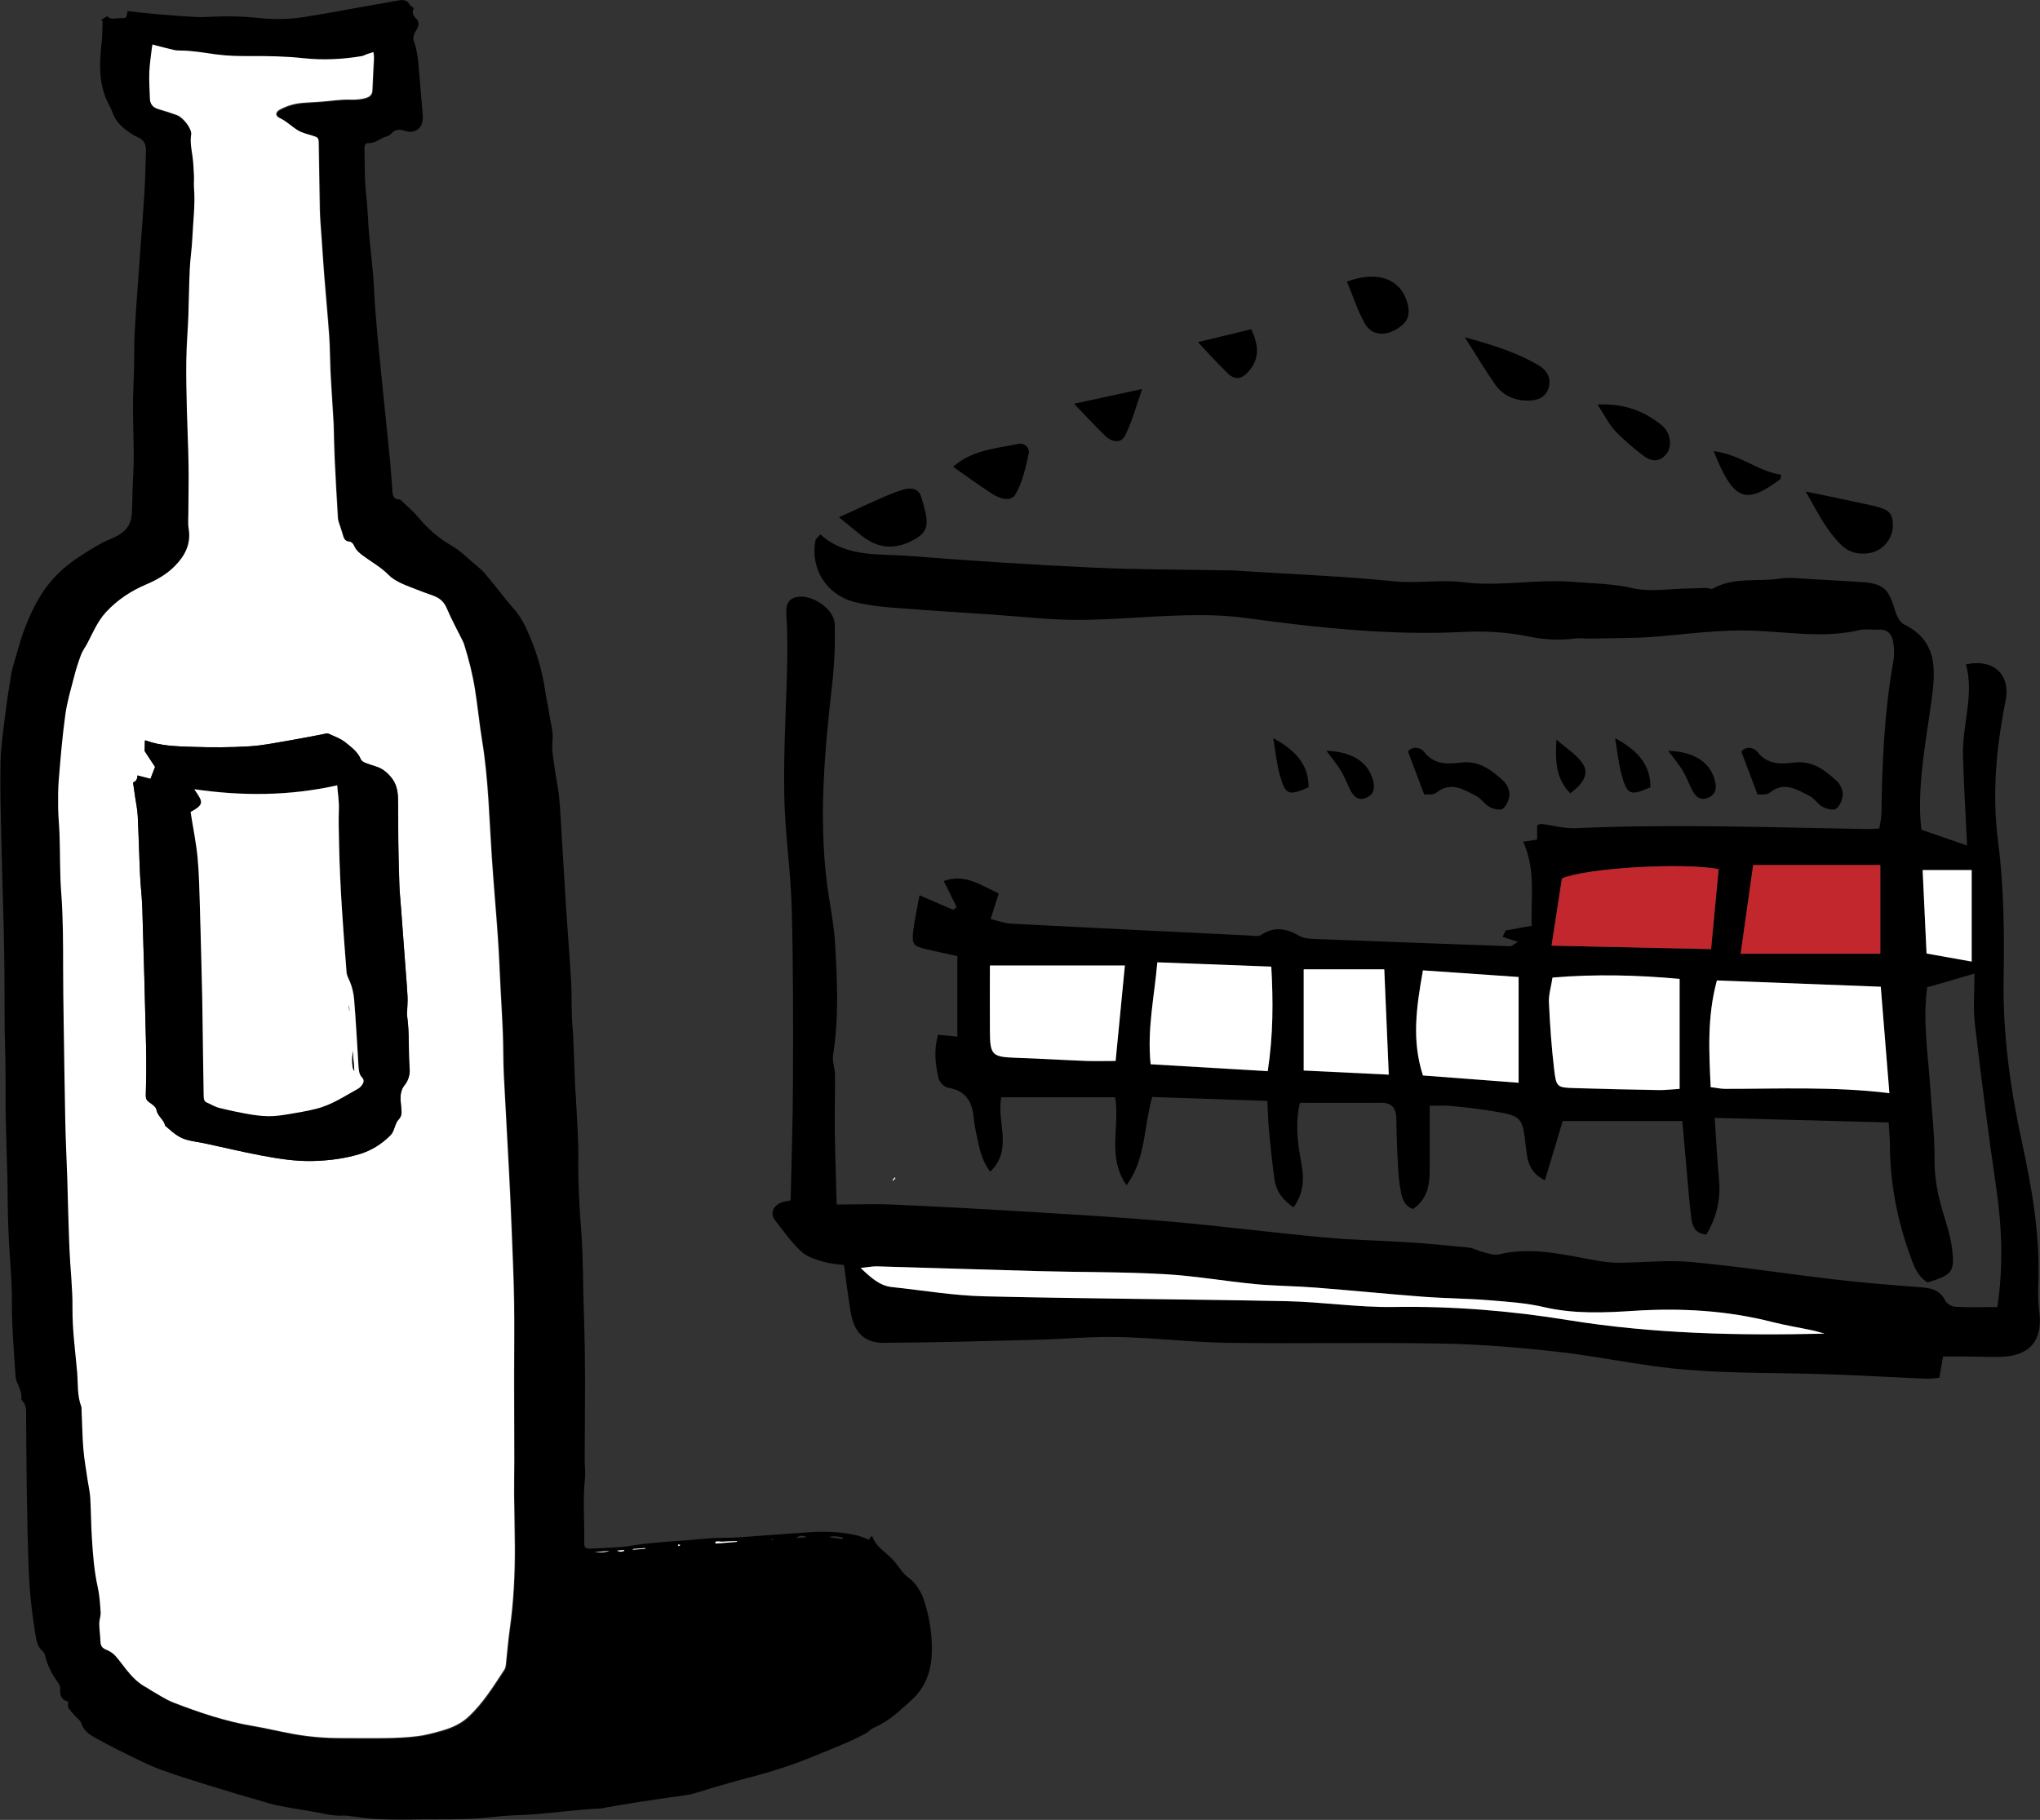 <?xml version="1.0" encoding="UTF-8"?>
<svg id="Layer_2" data-name="Layer 2" xmlns="http://www.w3.org/2000/svg" viewBox="0 0 217.93 194.47">
  <rect x="0" y="0" width="217.93" height="194.47" fill="#333333" stroke="none"/>
  <defs>
    <style>
      .cls-1 {
        fill: #fff;
      }

      .cls-2 {
        fill: #c1272d;
      }
    </style>
  </defs>
  <g id="Layer_1-2" data-name="Layer 1">
    <g>
      <path d="m13.6,1.18c2.44.3,4.82.49,7.2.63.53.03,1.06.02,1.59-.01,1.82-.1,3.63-.05,5.44.14,1.51.15,3.03.13,4.52-.1,2.17-.33,4.32-.75,6.48-1.13,1.22-.21,2.43-.42,3.65-.65.53-.1,1-.11,1.3.45.08.14.26.23.43.36-.21.44-.12.78.26,1.12.28.25.32.67.11,1.05-.11.2-.25.39-.32.6-.07.2-.15.45-.09.63.42,1.13.52,2.3.61,3.49.11,1.46.25,2.91.37,4.37.02.18.03.35.02.53-.05,1.09-.86,1.66-1.92,1.32-.54-.17-1.03-.19-1.45.29-.12.14-.32.26-.51.31-.67.18-1.19.77-1.96.71-.27-.02-.41.25-.4.54.05,1.64,0,3.29.18,4.91.13,1.13.18,2.25.25,3.38.15,2.21.48,4.41.59,6.63.15,3.23.51,6.44.82,9.65.27,2.81.59,5.62.86,8.43.12,1.18.19,2.36.28,3.54.04.49.05.98.75,1.01.14,0,.29.18.41.3.56.54,1.16,1.06,1.66,1.65,1,1.18,2.12,2.18,3.48,2.96,1.01.58,1.85,1.46,2.77,2.22.25.21.51.42.72.66.51.59.99,1.2,1.48,1.8.56.68,1.08,1.39,1.67,2.04.58.65,1.02,1.38,1.38,2.16,1,2.17,1.7,4.42,2.03,6.79.11.75.29,1.48.4,2.23.14,1.01.48,1.98.36,3.05-.1.86.09,1.75.2,2.63.13,1,.35,1.99.47,2.99.12.98.17,1.96.23,2.94.19,3.1.36,6.19.56,9.29.16,2.52.37,5.03.52,7.55.08,1.3.05,2.61.09,3.92.03.85.13,1.69.16,2.54.07,1.61.12,3.21.18,4.82.02.5.08,1,.1,1.5.1,2.17.28,4.34.25,6.5-.03,2.55.11,5.09.31,7.61.23,3.02.18,6.03.29,9.04.08,2.24.11,4.49.12,6.73,0,2.87-.03,5.75-.04,8.62,0,.73.1,1.47.02,2.19-.23,2.19-.03,4.38-.07,6.57-.01.74.09.85.82.8,1.36-.08,2.73-.07,4.07-.29,2.62-.44,5.27-.49,7.9-.76,1.22-.13,2.47-.07,3.7-.15,2.54-.17,5.08-.39,7.62-.55,1.71-.11,3.42-.04,5.1.36.41.1.8.29,1.21.44.1-.15.17-.26.25-.38.06.03.12.05.14.09.23.67.72,1.12,1.23,1.57.36.32.72.63,1.04.98.53.6.94,1.35,1.57,1.8.54.39.88.86,1.2,1.4.14.24.27.48.36.74.67,1.95,1,3.96.92,6.02-.06,1.55-.49,3.01-1.48,4.2-.64.77-1.45,1.4-2.2,2.06-.77.68-1.64,1.23-2.58,1.65-.29.13-.5.42-.79.57-.69.36-1.39.71-2.1,1.01-1.1.48-2.22.92-3.34,1.38-2.25.94-4.56,1.68-6.92,2.3-1.36.35-2.72.75-4.07,1.14-.65.19-1.29.41-1.94.59-.39.11-.79.17-1.18.23-.44.07-.89.11-1.33.18-1.12.16-2.24.32-3.35.5-1.12.17-2.23.36-3.34.55-.25.04-.49.13-.74.14-2.36.11-4.71.43-7.06.62-1.41.11-2.83.09-4.22.27-3.04.38-6.09.23-9.13.29-1.23.02-2.47,0-3.7-.06-.87-.05-1.74-.2-2.61-.3-.23-.03-.45-.07-.68-.06-1.28.08-2.49-.29-3.73-.49-.74-.12-1.48-.23-2.22-.37-.69-.13-1.39-.25-2.06-.44-2.18-.63-4.35-1.27-6.52-1.94-1.68-.52-3.35-1.05-5-1.64-.97-.35-1.9-.8-2.83-1.25-1.27-.61-2.53-1.23-3.76-1.92-.8-.44-1.69-.84-1.99-1.86-.06-.22-.31-.38-.48-.57-.29-.33-.62-.64-.87-1.01-.1-.15-.03-.42-.04-.69-.73-.17-.92-.69-.84-1.41.02-.19-.11-.43-.23-.61-.64-.89-1.16-1.83-1.39-2.91-.03-.16-.13-.34-.26-.45-.45-.39-.62-.9-.72-1.46-.41-2.39-.68-4.8-.77-7.22-.1-2.72-.16-5.45-.2-8.17-.05-2.77-.05-5.54-.08-8.31,0-.57.05-1.17-.43-1.62-.05-.05-.09-.14-.08-.21.08-.72-.29-1.3-.53-1.93-.05-.14-.08-.29-.09-.44-.12-1.91-.27-3.82-.35-5.74-.06-1.41-.01-2.82-.08-4.23-.09-1.96-.27-3.92-.34-5.89-.08-1.94-.06-3.88-.11-5.82-.05-2.02-.13-4.04-.17-6.05-.03-1.74,0-3.48-.02-5.22-.01-1.34-.07-2.67-.09-4.01-.03-2.93,0-5.85-.06-8.78-.07-3.91-.21-7.82-.3-11.72-.06-2.75-.14-5.5-.08-8.24.04-1.71.3-3.41.51-5.11.18-1.45.4-2.9.65-4.34.1-.59.3-1.17.47-1.75.26-.89.5-1.8.82-2.68.92-2.5,2.1-4.83,4.16-6.65,1.24-1.1,2.64-1.93,4.05-2.75.64-.37,1.38-.58,2.03-.98.89-.54,1.29-1.32,1.34-2.31.06-1.26.05-2.51.13-3.77.18-2.85-.07-5.69,0-8.53.03-1.23.08-2.47.11-3.7.02-.98,0-1.97.04-2.95.09-1.76.21-3.52.34-5.28.24-3.39.51-6.79.73-10.18.09-1.43.1-2.87.15-4.31.02-.68-.23-1.16-.88-1.44-.34-.15-.67-.35-.98-.57-.75-.53-1.4-1.15-1.71-2.06-.12-.36-.31-.69-.48-1.03-1.05-2.12-.92-4.35-.67-6.6.08-.72.06-1.45.09-2.17-.07-.03-.13-.06-.2-.08.22-.13.44-.27.69-.42.39.48,1.08.14,1.69.21.47.05.41-.47.49-.8Zm2.81,3.62c-.05.1-.1.17-.1.24-.1.9-.25,1.8-.29,2.71-.04.95.03,1.91.06,2.87.02.61.35.96.94,1.12.65.18,1.3.4,1.94.63.68.24,1.62,1.49,1.53,2.09-.13.79.03,1.54.14,2.32.1.69.12,1.4.16,2.1.02.4-.03.81,0,1.21.15,1.84-.1,3.67-.18,5.51-.05,1.08-.22,2.15-.27,3.23-.08,1.66-.09,3.32-.15,4.98-.06,1.59-.19,3.17-.22,4.76-.03,1.76.02,3.53.06,5.29.05,1.97.15,3.93.18,5.9.03,1.71-.02,3.43-.02,5.14,0,.55-.06,1.12.03,1.66.28,1.64-.4,2.92-1.48,4.01-.85.86-1.9,1.46-3.03,1.95-1.63.69-3.1,1.65-4.32,2.97-.89.96-1.39,2.15-1.97,3.29-.22.42-.52.81-.69,1.25-.29.75-.53,1.52-.73,2.3-.35,1.36-.76,2.72-.95,4.1-.32,2.29-.51,4.61-.7,6.92-.09,1.05-.09,2.11-.07,3.17.01.93.12,1.86.15,2.79.06,2.06.02,4.14.18,6.19.2,2.66.2,5.33.2,7.99,0,1.94.03,3.88.06,5.82.05,3.51.09,7.01.17,10.52.04,2.02.15,4.03.21,6.05.08,2.57.14,5.14.24,7.71.09,2.09.34,4.18.32,6.27-.03,2.31.3,4.58.5,6.86.11,1.22,0,2.48.44,3.66.04.11.02.25.03.38.09,1.88.08,3.78.37,5.65.1.62.18,1.24.28,1.86.09.62.24,1.24.28,1.86.08,1.41.08,2.82.17,4.23.11,1.78.23,3.57.63,5.33.2.88.25,1.8.31,2.7.03.39-.15.79-.15,1.18,0,.65.11,1.31.13,1.96.01.44.21.67.62.83.34.13.68.35.93.61.46.49.84,1.05,1.26,1.58.61.75,1.27,1.43,2.15,1.87.13.07.25.17.38.25.81.45,1.59,1,2.45,1.33,2.75,1.06,5.54,2.01,8.47,2.5,1.42.24,2.81.58,4.23.84,1.69.31,3.4.46,5.12.46,1.66,0,3.33.03,4.99,0,1.08-.02,2.17-.07,3.24-.2.8-.1,1.58-.31,2.36-.52,1.15-.31,2.23-.73,3.13-1.58,1.56-1.47,2.67-3.27,3.83-5.04.1-.16.13-.38.15-.58.14-1.28.24-2.56.42-3.83.4-2.85.54-5.72.53-8.6,0-1.92-.06-3.83-.08-5.75-.01-1.18.02-2.37.02-3.55,0-2.97-.02-5.95-.02-8.92,0-2.67.05-5.35,0-8.02-.04-2.57-.16-5.14-.26-7.71-.08-2.12-.18-4.23-.29-6.35-.18-3.43-.39-6.85-.55-10.27-.07-1.43-.05-2.87-.1-4.31-.06-1.64-.17-3.27-.25-4.91-.09-1.74-.15-3.48-.27-5.21-.2-2.92-.47-5.83-.66-8.75-.28-4.15-.36-8.32-1.03-12.43-.3-1.84-.47-3.7-.77-5.54-.26-1.62-.66-3.2-1.15-4.77-.04-.14-.11-.28-.17-.42-.57-1.15-1.19-2.28-1.69-3.46-.29-.7-.75-1.1-1.42-1.34-.76-.28-1.52-.55-2.27-.85-.91-.36-1.87-.71-2.56-1.41-.81-.82-1.81-1.36-2.71-2.03-.43-.32-.75-.6-.95-1.08-.07-.18-.29-.4-.45-.41-.53-.04-.66-.38-.76-.79-.08-.29-.19-.57-.27-.85-.09-.29-.22-.57-.24-.87-.13-2.14-.25-4.27-.35-6.41-.05-1.13-.07-2.27-.1-3.4,0-.15,0-.3-.02-.45-.07-1.15-.14-2.31-.21-3.46-.04-.7-.09-1.4-.12-2.11-.05-1.2-.04-2.41-.13-3.61-.16-2.24-.37-4.47-.55-6.7-.11-1.38-.2-2.77-.29-4.15-.06-.88-.14-1.75-.16-2.63-.05-2.39-.07-4.79-.12-7.18-.01-.55-.09-.59-.64-.77-.53-.16-1.08-.29-1.55-.56-.68-.4-1.23-.99-1.97-1.33-.51-.24-.5-.63,0-.9.78-.43,1.63-.66,2.52-.73.63-.05,1.26-.07,1.88-.12,1.03-.08,2.06-.26,3.09-.22.62.02,1.18-.01,1.77-.2.46-.15.62-.42.64-.88.03-1.11.11-2.22.16-3.32,0-.19-.03-.38-.05-.68-.3.1-.51.16-.71.23-.19.07-.36.18-.56.21-2.05.34-4.12.45-6.18.22-1.91-.21-3.82-.24-5.74-.23-1.21,0-2.43-.02-3.62-.18-1.27-.17-2.54-.4-3.83-.41-.25,0-.51-.03-.75-.08-.68-.16-1.36-.34-2.09-.53Zm62.32,159.96s-.01-.06-.02-.09c-.28,0-.55.01-.83.02-.25.01-.5.02-.75.04-.24.02-.51-.1-.72.03,0,.06.02.12.02.17l2.29-.18Zm11.28-.29c0-.05.01-.11.02-.16-.49-.15-1-.2-1.51-.06.5.07,1,.15,1.5.22Zm-3.83-.21c-.4-.23-.78-.18-1.14.09l1.14-.09Zm-22.66,1.59c.54.04,1.07.06,1.58-.12l-1.58.12Zm4.1-.32s0,.05,0,.08l1.32-.1s0-.05,0-.08l-1.31.1Zm-.93.2s-.01-.06-.02-.09l-.75.06c.14.09.28.13.42.12.12,0,.23-.06.35-.09Zm5.97-.65c-.08,0-.15,0-.22-.01,0,.04-.02.11,0,.12.04.02.1.03.14.02.03-.01.05-.07.08-.12Zm9.97-.51c-.07-.06-.11-.09-.14-.12l-.09.12c.07,0,.13,0,.24,0Z"/>
      <path class="cls-1" d="m16.41,4.79c.73.19,1.41.37,2.09.53.24.06.5.08.75.08,1.29,0,2.55.24,3.83.41,1.19.16,2.41.19,3.62.18,1.92-.01,3.83.02,5.74.23,2.06.22,4.13.12,6.18-.22.19-.03.37-.14.56-.21.2-.07.41-.14.71-.23.02.3.06.49.05.68-.05,1.11-.12,2.22-.16,3.32-.01.46-.18.73-.64.88-.58.19-1.15.22-1.77.2-1.03-.03-2.06.15-3.09.22-.63.05-1.26.07-1.88.12-.89.07-1.74.3-2.52.73-.49.27-.5.66,0,.9.74.34,1.29.93,1.97,1.33.47.27,1.02.4,1.55.56.55.17.63.21.64.77.05,2.39.06,4.79.12,7.18.02.88.1,1.76.16,2.63.09,1.38.19,2.77.29,4.15.18,2.24.39,4.47.55,6.7.08,1.2.08,2.41.13,3.61.03.7.08,1.4.12,2.11.07,1.15.14,2.31.21,3.46,0,.15.01.3.02.45.03,1.13.05,2.27.1,3.4.1,2.14.22,4.27.35,6.41.02.29.15.58.24.87.09.29.2.57.27.85.11.41.23.76.76.79.16.01.38.23.45.41.2.48.52.76.95,1.08.9.67,1.9,1.21,2.71,2.03.69.7,1.65,1.05,2.56,1.41.75.3,1.51.58,2.27.85.67.24,1.13.65,1.42,1.34.5,1.18,1.12,2.31,1.69,3.46.07.14.13.28.17.42.49,1.56.89,3.15,1.15,4.77.29,1.84.47,3.7.77,5.54.67,4.12.75,8.28,1.03,12.43.2,2.92.46,5.83.66,8.75.12,1.74.18,3.48.27,5.21.08,1.64.19,3.27.25,4.91.06,1.44.03,2.87.1,4.31.17,3.43.38,6.85.55,10.27.11,2.12.21,4.23.29,6.35.1,2.57.22,5.14.26,7.71.04,2.67,0,5.35,0,8.02,0,2.97.02,5.95.02,8.92,0,1.18-.03,2.37-.02,3.55.02,1.92.07,3.83.08,5.75.01,2.88-.13,5.75-.53,8.6-.18,1.27-.28,2.55-.42,3.83-.02.2-.05.42-.15.58-1.16,1.77-2.27,3.57-3.83,5.04-.91.85-1.99,1.27-3.13,1.58-.78.21-1.56.43-2.36.52-1.07.13-2.16.18-3.24.2-1.66.03-3.33,0-4.99,0-1.72,0-3.43-.15-5.12-.46-1.41-.26-2.81-.6-4.23-.84-2.93-.49-5.72-1.44-8.47-2.5-.86-.33-1.64-.88-2.45-1.33-.13-.07-.24-.18-.38-.25-.88-.44-1.54-1.12-2.15-1.87-.42-.52-.81-1.08-1.26-1.58-.25-.26-.59-.48-.93-.61-.41-.16-.6-.39-.62-.83-.02-.65-.12-1.31-.13-1.96,0-.39.17-.79.15-1.18-.06-.9-.11-1.82-.31-2.7-.39-1.76-.52-3.54-.63-5.33-.09-1.41-.09-2.82-.17-4.23-.04-.62-.18-1.24-.28-1.86-.09-.62-.18-1.24-.28-1.86-.29-1.87-.28-3.76-.37-5.65,0-.13.01-.26-.03-.38-.45-1.18-.34-2.44-.44-3.66-.2-2.28-.52-4.55-.5-6.86.02-2.09-.23-4.18-.32-6.27-.11-2.57-.16-5.14-.24-7.71-.07-2.02-.17-4.03-.21-6.05-.07-3.5-.12-7.01-.17-10.52-.03-1.94-.06-3.88-.06-5.82,0-2.67,0-5.33-.2-7.99-.16-2.06-.11-4.13-.18-6.19-.03-.93-.13-1.86-.15-2.79-.01-1.06-.02-2.12.07-3.17.19-2.31.38-4.62.7-6.92.19-1.39.6-2.74.95-4.1.2-.78.45-1.55.73-2.3.17-.44.47-.82.69-1.25.59-1.14,1.08-2.32,1.97-3.29,1.22-1.32,2.69-2.28,4.32-2.97,1.13-.48,2.18-1.09,3.03-1.95,1.08-1.09,1.76-2.37,1.48-4.01-.09-.54-.03-1.11-.03-1.66,0-1.71.05-3.43.02-5.14-.03-1.97-.13-3.93-.18-5.9-.04-1.76-.09-3.53-.06-5.29.02-1.59.16-3.17.22-4.76.06-1.66.07-3.32.15-4.98.05-1.08.22-2.15.27-3.23.08-1.84.33-3.67.18-5.51-.03-.4.02-.81,0-1.21-.04-.7-.06-1.41-.16-2.1-.11-.77-.27-1.52-.14-2.32.1-.6-.85-1.84-1.53-2.09-.64-.23-1.29-.45-1.94-.63-.59-.16-.92-.51-.94-1.12-.03-.96-.1-1.91-.06-2.87.04-.9.19-1.8.29-2.71,0-.07.06-.13.1-.24Zm-2.19,78.82c.07.51.15,1.02.22,1.54.1.67.24,1.34.28,2.02.1,2.11.15,4.23.25,6.34.05,1.18.2,2.36.24,3.54.15,4.91.28,9.83.4,14.74.04,1.74.02,3.48-.03,5.22-.01.4.08.58.39.79.3.21.7.48.75.78.11.7.81,1.04.92,1.7.7.6,1.37,1.26,2.29,1.51.67.19,1.38.26,2.06.41,1.97.42,3.93.9,5.91,1.27,1.85.34,3.71.65,5.62.59,1.68-.05,3.3-.26,4.91-.74,1.26-.38,2.33-1.06,3.26-1.98.12-.12.23-.27.3-.43.2-.42.28-.95.59-1.27.42-.45.32-.86.28-1.37-.08-.8-.22-1.61.4-2.36.34-.42.55-1.09.51-1.62-.16-1.93,0-3.86-.28-5.78-.01-.1,0-.2,0-.3.02-.58.08-1.15.05-1.73-.05-1.03-.15-2.06-.22-3.09-.16-2.11-.31-4.22-.47-6.32-.06-.83-.15-1.65-.18-2.48-.05-1.46-.08-2.92-.11-4.38-.02-1.13-.01-2.27-.02-3.4,0-.53,0-1.06-.02-1.58-.03-.86-.23-1.62-.86-2.32-.44-.49-.9-.82-1.51-1.01-.38-.12-.77-.24-1.14-.39-.17-.07-.39-.2-.45-.35-.32-.81-1.01-1.3-1.63-1.81-.53-.43-1.22-.67-1.86-.96-.12-.05-.3.01-.44.04-1.19.22-2.37.47-3.57.67-1.47.25-2.93.56-4.41.65-2.01.12-4.03.12-6.05.06-1.69-.06-3.41-.08-5.04-.69-.03-.01-.08.04-.08.05,0,.41-.02.8-.02,1.09.43.65.82,1.25,1.11,1.69-.21.54-.35.9-.49,1.27-.52-.13-.95-.25-1.39-.36q0,.58-.46.75Z"/>
      <path class="cls-1" d="m78.73,164.76l-2.29.18c0-.06-.02-.12-.02-.17.22-.13.48-.02.72-.03.25-.02.5-.03.75-.04.27-.01.55-.02.83-.02,0,.03.01.06.02.09Z"/>
      <path class="cls-1" d="m63.52,165.85l1.58-.12c-.51.19-1.05.16-1.58.12Z"/>
      <path class="cls-1" d="m67.62,165.52l1.31-.1s0,.05,0,.08l-1.32.1s0-.05,0-.08Z"/>
      <path class="cls-1" d="m66.69,165.72c-.12.03-.23.09-.35.09-.14,0-.28-.03-.42-.12l.75-.06s.01.06.02.09Z"/>
      <path class="cls-1" d="m72.66,165.07c-.04.06-.05.11-.08.12-.04.01-.1,0-.14-.02-.02-.01,0-.08,0-.12.07,0,.14,0,.22.01Z"/>
      <path d="m14.22,83.61q.46-.17.46-.75c.44.11.87.22,1.39.36.14-.36.28-.73.49-1.27-.29-.44-.68-1.04-1.11-1.69,0-.29.01-.68.02-1.09,0,0,.05-.06.08-.05,1.63.61,3.35.63,5.04.69,2.01.07,4.04.07,6.05-.06,1.48-.09,2.95-.41,4.41-.65,1.19-.2,2.38-.44,3.57-.67.15-.03.33-.09.44-.04.63.29,1.33.53,1.86.96.62.51,1.31,1,1.63,1.81.06.15.28.28.45.35.37.15.75.27,1.14.39.6.19,1.06.52,1.51,1.01.63.69.83,1.45.86,2.32.02.53.02,1.06.02,1.58,0,1.13,0,2.27.02,3.4.02,1.46.05,2.92.11,4.38.03.83.12,1.66.18,2.48.16,2.11.31,4.22.47,6.32.08,1.03.17,2.06.22,3.09.03.57-.03,1.15-.05,1.73,0,.1-.02.2,0,.3.28,1.92.12,3.86.28,5.78.04.53-.17,1.21-.51,1.62-.61.76-.47,1.56-.4,2.36.05.51.14.92-.28,1.37-.3.32-.39.84-.59,1.27-.07.15-.18.31-.3.43-.93.92-1.99,1.59-3.26,1.98-1.61.49-3.23.69-4.91.74-1.92.06-3.77-.24-5.62-.59-1.98-.37-3.94-.85-5.91-1.27-.69-.15-1.39-.23-2.06-.41-.92-.25-1.59-.91-2.29-1.51-.12-.66-.81-.99-.92-1.7-.05-.3-.45-.57-.75-.78-.3-.21-.4-.4-.39-.79.05-1.74.07-3.48.03-5.22-.11-4.92-.25-9.83-.4-14.74-.04-1.18-.18-2.36-.24-3.54-.1-2.11-.14-4.23-.25-6.34-.03-.68-.18-1.35-.28-2.02-.07-.52-.15-1.04-.22-1.54Zm6.16,3.14c.27,1.69.6,3.29.75,4.91.17,1.8.2,3.62.25,5.44.1,3.12.17,6.25.24,9.37.05,2.09.06,4.18.09,6.28.02,1.46.05,2.92.07,4.38,0,.3.04.55.36.68.44.19.85.45,1.31.56,1.15.28,2.31.53,3.48.72.77.12,1.56.21,2.33.15,1.03-.07,2.04-.29,3.06-.46.5-.08.99-.2,1.48-.32,1.65-.4,3.03-1.34,4.48-2.15.17-.09.31-.26.43-.42.19-.27.24-.52-.05-.81-.16-.16-.25-.43-.29-.66-.07-.47-.08-.95-.11-1.43-.13-2.06-.24-4.13-.41-6.19-.05-.64-.2-1.3-.44-1.89-.14-.34-.34-.65-.37-1.03-.36-4.58-.71-9.15-.8-13.74-.02-1.23-.07-2.46-.02-3.7.03-.82-.11-1.64-.18-2.54-5.06,1.14-10.14,1.17-15.26.42.83,1.3,1.19,1.57-.38,2.42Z"/>
      <path class="cls-1" d="m20.38,86.76c1.58-.86,1.22-1.13.38-2.42,5.12.74,10.2.72,15.26-.42.07.9.21,1.72.18,2.54-.05,1.24,0,2.47.02,3.7.09,4.59.44,9.17.8,13.74.03.39.23.69.37,1.03.24.6.39,1.25.44,1.89.17,2.06.28,4.12.41,6.19.03.48.04.96.11,1.43.03.23.13.5.29.66.28.28.23.54.05.81-.11.16-.26.33-.43.42-1.45.8-2.84,1.75-4.48,2.15-.49.12-.98.24-1.48.32-1.02.17-2.03.39-3.06.46-.77.05-1.56-.03-2.33-.15-1.17-.19-2.33-.44-3.48-.72-.45-.11-.87-.38-1.31-.56-.31-.13-.35-.38-.36-.68-.02-1.46-.04-2.92-.07-4.38-.03-2.09-.05-4.18-.09-6.28-.07-3.12-.15-6.25-.24-9.37-.06-1.81-.08-3.63-.25-5.44-.15-1.62-.49-3.22-.75-4.91Zm17.3,25.55q-.16,1.79.17,2.13c-.06-.75-.11-1.44-.17-2.13Zm-.39-4.84s-.02,0-.02,0l.04.5h.02c-.01-.17-.03-.33-.04-.5Z"/>
      <path d="m37.68,112.3c.05.69.11,1.38.17,2.13q-.33-.34-.17-2.13Z"/>
      <path d="m37.29,107.47l.04.5h-.02c-.01-.16-.03-.33-.04-.5,0,0,.02,0,.02,0Z"/>
    </g>
  </g>
  <g id="Layer_13" data-name="Layer 13">
    <path class="cls-1" d="m95.34,126.1c.08-.1.16-.19.24-.29l.09.07c-.08.1-.16.19-.25.29-.03-.02-.05-.05-.08-.07Z"/>
    <path d="m162.72,89.94c.56-.08.98-.14,1.49-.22v-1.55c.22-.06.36-.14.5-.12,1.21.15,2.42.51,3.62.45,10.39-.47,20.77-.08,31.16.09.38,0,.76-.03,1.27-.06.08-.54.22-1.05.23-1.56.07-5.46.31-10.91,1.27-16.3.12-.67.1-1.39-.01-2.07-.13-.84-.63-1.38-1.59-1.32-.69.04-1.41-.1-2.07.06-3.74.87-7.51.2-11.24.05-3.49-.13-6.88.34-10.31.63-2.44.21-4.91.16-7.36.22-.46.01-.93-.08-1.38-.02-1.67.22-3.27.15-4.97-.2-2.23-.46-4.58-.61-6.86-.5-7.88.41-15.66-.43-23.44-1.49-2.12-.29-4.3-.33-6.45-.28-3.83.09-7.66.48-11.49.49-2.99,0-5.98-.36-8.97-.56-3.67-.25-7.35-.47-11.02-.77-1.3-.1-2.61-.28-3.87-.6-2.96-.77-4.68-3.56-4.12-6.55.04-.19.27-.35.53-.66,2.75,2.5,6.23,2.05,9.51,2.31,6.52.51,13.05.94,19.58,1.24,4.91.23,9.83.21,14.75.3.46,0,.92.05,1.38.08,5.37.34,10.76.55,16.11,1.09,2.46.25,4.89-.21,7.29.09,3.91.5,7.79-.34,11.67-.04,2.15.17,4.32.18,6.48.68,1.88.43,3.95.06,5.94.03.65,0,1.3-.05,1.95-.06.22,0,.5.18.65.09,2.26-1.29,4.79-.72,7.18-1.08,1.12-.17,2.3,0,3.45.06,1.77.09,3.53.2,5.3.31,2.24.14,2.88.72,3.49,2.82.18.63.52,1.45,1.03,1.7,3.69,1.8,3.36,5.02,2.93,8.19-.55,4.04-1.34,8.04-1.2,12.14.02.61.1,1.21.13,1.61,1.77.61,3.39,1.17,4.88,1.69-.14-3.03-.34-6.29-.44-9.56-.11-3.28,1.23-6.51.32-9.8,2.98-.64,4.79,1.13,4.23,3.92-1,4.99-1.46,9.97-.79,15.11.62,4.78.66,9.67.58,14.51-.1,5.98.72,11.82,1.98,17.61,1.1,5.06,1.95,10.11,1.72,15.3-.04.92,0,1.85.12,2.76.37,3.11-1.06,4.75-4.27,4.79-1.23.02-2.46-.03-3.69-.04-.76,0-1.52,0-2.33,0-.14.82-.26,1.48-.39,2.27-.48.04-.92.13-1.35.11-3.52-.15-7.04-.36-10.55-.48-5.07-.17-10.16-.07-15.2-.49-4.58-.37-9.1-1.4-13.67-1.91-4.11-.46-8.26-.81-12.4-.88-7.62-.14-15.24.03-22.85-.08-3.9-.06-7.8-.54-11.7-.62-2.99-.06-5.98.23-8.97.3-5.38.14-10.75.29-16.13.32-2.03.01-3.13-1.15-3.48-3.25-.26-1.54-.44-3.1-.72-5.07-.42-.06-1.31-.09-2.14-.33-.84-.24-1.79-.52-2.41-1.09-1.05-.98-1.91-2.19-2.8-3.34-.53-.68-.3-1.45.52-1.86.32-.16.71-.18,1.13-.28.09-4.24.24-8.38.25-12.53.02-6.23.04-12.46-.13-18.69-.11-4.07-.74-8.13-.8-12.2-.08-4.76.22-9.53.32-14.3.03-1.69,0-3.38-.1-5.07-.05-.92.24-1.51,1.15-1.69,1.57-.32,3.97,1.29,4.02,2.88.06,2.14-.03,4.31-.27,6.44-.8,7.02-1.44,14.05-.58,21.11.27,2.21.77,4.4.89,6.62.23,3.97.42,7.95-.22,11.92-.1.65.2,1.36.21,2.04.02,2-.05,3.99-.02,5.99.03,2.58.13,5.15.2,7.92,2.25,0,4.31-.08,6.36.02,5,.23,9.99.5,14.98.81,4.76.29,9.51.57,14.26.99,5.51.49,11,1.19,16.51,1.7,2.98.28,5.98.32,8.97.52,2.15.14,4.29.34,6.43.56.51.05.99.35,1.5.47.57.14,1.21.39,1.73.26,3.25-.78,6.39-.09,9.56.5,1.04.2,2.09.39,3.14.39,2.6.01,5.23-.32,7.81-.08,5.2.48,10.36,1.29,15.55,1.89,2.9.34,5.82.57,8.73.79,1.2.09,2.28.19,2.9,1.45.16.33.7.64,1.09.66,1.44.08,2.89.03,4.47.03.65-4.25.51-8.49-.12-12.76-.86-5.86-1.6-11.73-2.29-17.61-.19-1.65-.03-3.34-.03-5.26-1.85.54-3.42.99-5.05,1.46-.51,3.6.1,7.18.33,10.77.16,2.53.48,5.06.45,7.58-.02,2.05.37,3.96.96,5.88.38,1.25.78,2.51.93,3.8.28,2.39-.03,2.71-2.64,3.51-1.17-.73-1.56-2.02-1.98-3.23-1.28-3.65-2-7.41-2.03-11.3,0-.82-.09-1.65-.14-2.57-6.25-.16-12.29-.32-18.58-.49.16,2.39.25,4.44.45,6.48.22,2.14-.21,4.1-1.35,5.99-1.19-.08-1.51-.91-1.62-1.86-.19-1.6-.32-3.21-.46-4.82-.16-1.76-.31-3.52-.48-5.45h-12.78c-.65,2.17-1.26,4.19-1.9,6.33-1.7-.83-1.87-2.13-2.02-3.43-.39-3.4-.37-3.43-3.76-3.99-1.44-.24-2.89-.39-4.35-.53-.67-.07-1.36-.01-2.18-.01,0,2.38,0,4.58,0,6.79,0,1.66-.22,3.2-1.8,4.24-1.14-.44-1.22-1.53-1.38-2.46-.2-1.21-.21-2.44-.28-3.67-.06-1.15-.09-2.31-.1-3.46,0-1.08-.39-1.77-1.61-1.76-2.84.02-5.67,0-8.69,0-.51,2.08-.27,4.27.15,6.45.32,1.64.27,3.17-.83,4.73-1.08-.74-1.83-1.64-2.02-2.89-.26-1.75-.43-3.51-.6-5.27-.1-.98-.11-1.97-.18-3.22-4.16-.14-8.18-.28-12.3-.42-.93,3.21-.66,6.59-2.74,9.43-2.12-2.98-.69-6.26-1.22-9.4h-12.17c-.51,2.73,1.3,5.56-1.18,7.96-.66-.87-.99-1.83-1.22-2.84-.21-.97-.44-1.95-.54-2.94-.17-1.73-.86-2.89-2.72-3.19-.41-.07-.95-.61-1.04-1.03-.34-1.48-.52-3-.05-4.64.79.08,1.44.14,2.06.2v-8.6c-1.2-.27-2.23-.49-3.26-.73-1.46-.33-1.63-.53-1.44-2.05.14-1.12.39-2.23.66-3.72,1.38.6,2.49,1.07,3.6,1.55.12-.09.24-.19.37-.28-.44-.9-.89-1.8-1.38-2.8,2.26-.82,3.95.45,5.87,1.33-.28.9-.53,1.68-.86,2.74.79.18,1.48.45,2.18.49,8.45.44,16.91.85,25.36,1.26.46.02,1.04.15,1.36-.06,1.43-.96,2.71-.67,4.09.11.5.28,1.18.31,1.78.33,6.92.27,13.84.53,20.76.77.12,0,.25-.14.81-.47-.64-.2-1.14-.37-1.65-.53.11-.23.22-.46.33-.68.85-.16,1.7-.31,2.78-.51-.13-2.91.49-5.9-.93-9.03Zm20.69,14.84c-1.05,3.89-.84,7.6-.66,11.39.65.08,1.09.18,1.53.18,5.8,0,11.6-.27,17.56.46-.31-3.81-.62-7.59-.92-11.37-5.97-.23-11.76-.45-17.51-.67Zm11.51,37.73c-.42-.12-.84-.25-1.26-.34-1.42-.3-2.86-.53-4.27-.89-4.88-1.25-9.81-1.53-14.82-1.21-3.2.2-6.41.34-9.6-.39-1.92-.44-3.91-.58-5.88-.74-2.37-.19-4.75-.2-7.12-.38-3.81-.29-7.61-.68-11.42-.97-2.13-.17-4.28-.17-6.41-.37-3.27-.31-6.51-.89-9.78-1.07-4.45-.24-8.91-.2-13.37-.32-5.76-.15-11.51-.35-17.27-.51-.48-.01-.97.09-1.78.17,1.16,1.09,2.04,1.9,3.34,2.04,3.28.35,6.56.91,9.85.99,10.77.26,21.54.3,32.3.52,3.83.08,7.65.68,11.48.62,6.25-.1,12.44.4,18.59,1.4,9.07,1.47,18.21,1.67,27.43,1.45Zm-15.49-37.89c-4.52-.41-8.98-.52-13.58-.14-.16,1.02-.42,1.84-.38,2.65.11,2.37.27,4.74.55,7.1.24,1.99.33,2,2.25,2.06,2.99.09,5.98.16,8.97.21.67.01,1.34-.08,2.19-.13v-11.74Zm4.17-11.74c-3.85-.76-14.29-.1-16.74.99-.36,2.32-.72,4.68-1.11,7.18,5.88.13,11.41.25,17.04.37.28-2.97.54-5.69.81-8.55Zm-59.96,9.96c-.34,3.77-1.1,7.15-.72,10.9,4.2.25,8.3.49,12.51.74.59-3.89.58-7.45.38-11.17-4.15-.16-8.05-.31-12.17-.46Zm62.31-.92h14.92v-9.48h-13.58c-.45,3.15-.86,6.09-1.34,9.48Zm-80.2,1.26c0,2.43-.01,4.72,0,7.01.02,2.56.25,2.76,2.73,2.84,2.53.09,5.05.25,7.58.34,1.05.04,2.1,0,3.12,0,.34-3.51.66-6.82.99-10.2h-14.43Zm46.26.52c-.71,3.97-1.2,7.49,0,11.23,3.42.26,6.88.52,10.22.78v-11.3c-3.53-.25-6.79-.47-10.23-.71Zm-12.73,10.71c3,.15,6.08.29,9.09.44-.17-3.85-.32-7.47-.48-11.25h-8.61v10.81Zm71.36-11.65v-9.78h-5.24c.14,3.05.28,5.95.42,8.92,1.55.28,3.04.55,4.82.86Z"/>
    <path d="m89.63,55.27c2.25-1,4.15-1.96,6.12-2.71,1.65-.63,2.39-.4,2.7.65.77,2.59.88,3.5-.72,4.41-2.07,1.18-3.9,1.04-5.71-.4-.71-.57-1.41-1.15-2.4-1.95Z"/>
    <path d="m192.9,52.52c2.53.53,4.82,1,7.1,1.5,1.81.4,2.18.77,2.21,2.1.03,1.38-1.01,2.68-2.39,2.96-1.2.24-2.31-.03-3.17-.89-.64-.64-1.21-1.37-1.71-2.14-.69-1.07-1.29-2.21-2.04-3.53Z"/>
    <path d="m187.76,84.91c-.59-1.57-1.11-2.94-1.73-4.58.35-.57,1.26-.56,1.72.03,1.12,1.41,2.54,1.28,3.99,1.12,1.9-.21,3.23.82,4.48,1.98.36.33.66.95.64,1.42-.02.54-.3,1.22-.7,1.54-.27.21-1.02.03-1.44-.2-.53-.28-.88-.9-1.41-1.17-1.34-.67-2.68-1.6-4.25-.35-.34.27-.97.17-1.31.21Z"/>
    <path d="m152.15,84.91c-.59-1.57-1.11-2.94-1.73-4.58.35-.57,1.26-.56,1.72.03,1.12,1.41,2.54,1.28,3.99,1.12,1.9-.21,3.23.82,4.48,1.98.36.33.66.95.64,1.42-.02.54-.3,1.22-.7,1.54-.27.21-1.02.03-1.44-.2-.53-.28-.88-.9-1.41-1.17-1.34-.67-2.68-1.6-4.25-.35-.34.27-.97.17-1.31.21Z"/>
    <path d="m156.47,36.03c3.04.85,5.64,1.64,8,3.08.89.54,1.26,1.41.95,2.38-.32.99-1.18,1.32-2.2,1.32-1.5,0-2.72-.59-3.55-1.8-1.04-1.5-1.97-3.06-3.19-4.98Z"/>
    <path d="m101.82,49.87c2.01-1.77,4.52-1.93,6.9-2.43.76-.16,1.31.42,1.17,1.06-.32,1.47-.66,3.02-1.4,4.31-.5.87-1.7.48-2.5-.04-1.4-.9-2.73-1.89-4.17-2.89Z"/>
    <path d="m143.89,30.09c3.29-1.22,5.69-.27,6.42,2.17.43,1.44.08,2.25-1.28,3-1.23.68-2.55.52-3.23-.69-.77-1.37-1.25-2.9-1.91-4.48Z"/>
    <path d="m170.67,43.23c2.82-.14,4.97.68,6.87,2.23.92.75,1.14,2.21.48,3.05-.73.91-1.64.81-2.44.2-1.08-.83-2.14-1.71-3.07-2.7-.66-.71-1.09-1.63-1.84-2.77Z"/>
    <path d="m122.01,41.58c-.61,1.74-1.05,3.4-1.79,4.92-.46.95-1.45.74-2.14.08-1.09-1.04-2.11-2.16-3.34-3.44,2.48-.53,4.71-1.02,7.27-1.57Z"/>
    <path d="m127.96,36.56c2.08-.5,3.88-.94,5.71-1.38.76,1.65.96,3.11-.3,4.53-.69.78-1.41.94-2.15.24-1.08-1.02-2.06-2.14-3.26-3.4Z"/>
    <path d="m190.27,50.73c-.05.32-.03.44-.08.47-3.74,2.8-5,2.32-7.12-2.99,2.76.32,4.75,2.16,7.2,2.52Z"/>
    <path d="m178.21,80.23c2.73.08,4.42,1.2,4.95,3.03.24.81.24,1.55-.63,1.96-.92.43-1.43-.13-1.8-.88-.34-.68-.61-1.41-1.01-2.06-.38-.63-.87-1.19-1.51-2.05Z"/>
    <path d="m141.69,80.23c2.73.08,4.42,1.2,4.95,3.03.24.81.24,1.55-.63,1.96-.92.43-1.43-.13-1.8-.88-.34-.68-.61-1.41-1.01-2.06-.38-.63-.87-1.19-1.51-2.05Z"/>
    <path d="m172.54,78.88c2.31,1.25,3.8,2.78,3.77,5.25-2.16.94-2.48.84-3.09-1.4-.34-1.25-.46-2.56-.68-3.85Z"/>
    <path d="m136.02,78.88c2.31,1.25,3.8,2.78,3.77,5.25-2.16.94-2.48.84-3.09-1.4-.34-1.25-.46-2.56-.68-3.85Z"/>
    <path d="m167.74,84.77c-1.62-1.68-1.58-3.61-1.47-5.74,1,.91,2.3,1.65,2.92,2.77.58,1.05-.29,2.13-1.45,2.97Z"/>
    <path class="cls-1" d="m183.41,104.77c5.75.22,11.54.44,17.51.67.31,3.77.61,7.55.92,11.37-5.96-.73-11.76-.45-17.56-.46-.44,0-.89-.1-1.53-.18-.18-3.79-.39-7.5.66-11.39Z"/>
    <path class="cls-1" d="m194.93,142.51c-9.22.22-18.36.02-27.43-1.45-6.15-1-12.33-1.5-18.59-1.4-3.82.06-7.65-.54-11.48-.62-10.77-.22-21.54-.26-32.3-.52-3.29-.08-6.56-.64-9.85-.99-1.3-.14-2.18-.95-3.34-2.04.81-.08,1.29-.19,1.78-.17,5.76.16,11.51.36,17.27.51,4.46.12,8.92.07,13.37.32,3.27.18,6.52.76,9.78,1.07,2.13.2,4.28.2,6.41.37,3.81.3,7.61.68,11.42.97,2.37.18,4.75.19,7.12.38,1.97.16,3.97.29,5.88.74,3.2.74,6.4.6,9.6.39,5.01-.32,9.95-.04,14.82,1.21,1.41.36,2.85.58,4.27.89.43.09.84.23,1.26.34Z"/>
    <path class="cls-1" d="m179.43,104.61v11.74c-.84.05-1.52.14-2.19.13-2.99-.05-5.98-.12-8.97-.21-1.93-.06-2.02-.06-2.25-2.06-.28-2.35-.44-4.73-.55-7.1-.04-.81.23-1.63.38-2.65,4.6-.39,9.06-.27,13.58.14Z"/>
    <path class="cls-2" d="m183.6,92.87c-.27,2.86-.53,5.58-.81,8.55-5.63-.12-11.17-.24-17.04-.37.39-2.5.75-4.86,1.11-7.18,2.45-1.09,12.89-1.75,16.74-.99Z"/>
    <path class="cls-1" d="m123.64,102.83c4.13.16,8.02.3,12.17.46.21,3.72.21,7.28-.38,11.17-4.22-.25-8.31-.49-12.51-.74-.38-3.75.38-7.13.72-10.9Z"/>
    <path class="cls-2" d="m185.95,101.91c.48-3.39.9-6.33,1.34-9.48h13.58v9.48h-14.92Z"/>
    <path class="cls-1" d="m105.74,103.17h14.43c-.33,3.38-.65,6.7-.99,10.2-1.02,0-2.07.03-3.12,0-2.53-.1-5.05-.26-7.58-.34-2.49-.09-2.72-.29-2.73-2.84-.02-2.29,0-4.58,0-7.01Z"/>
    <path class="cls-1" d="m152,103.69c3.44.24,6.7.47,10.23.71v11.3c-3.34-.25-6.8-.52-10.22-.78-1.21-3.74-.71-7.26,0-11.23Z"/>
    <path class="cls-1" d="m139.27,114.39v-10.81h8.61c.16,3.78.32,7.4.48,11.25-3.01-.15-6.09-.3-9.09-.44Z"/>
    <path class="cls-1" d="m210.63,102.75c-1.78-.32-3.27-.59-4.82-.86-.14-2.97-.28-5.86-.42-8.92h5.24v9.78Z"/>
  </g>
</svg>